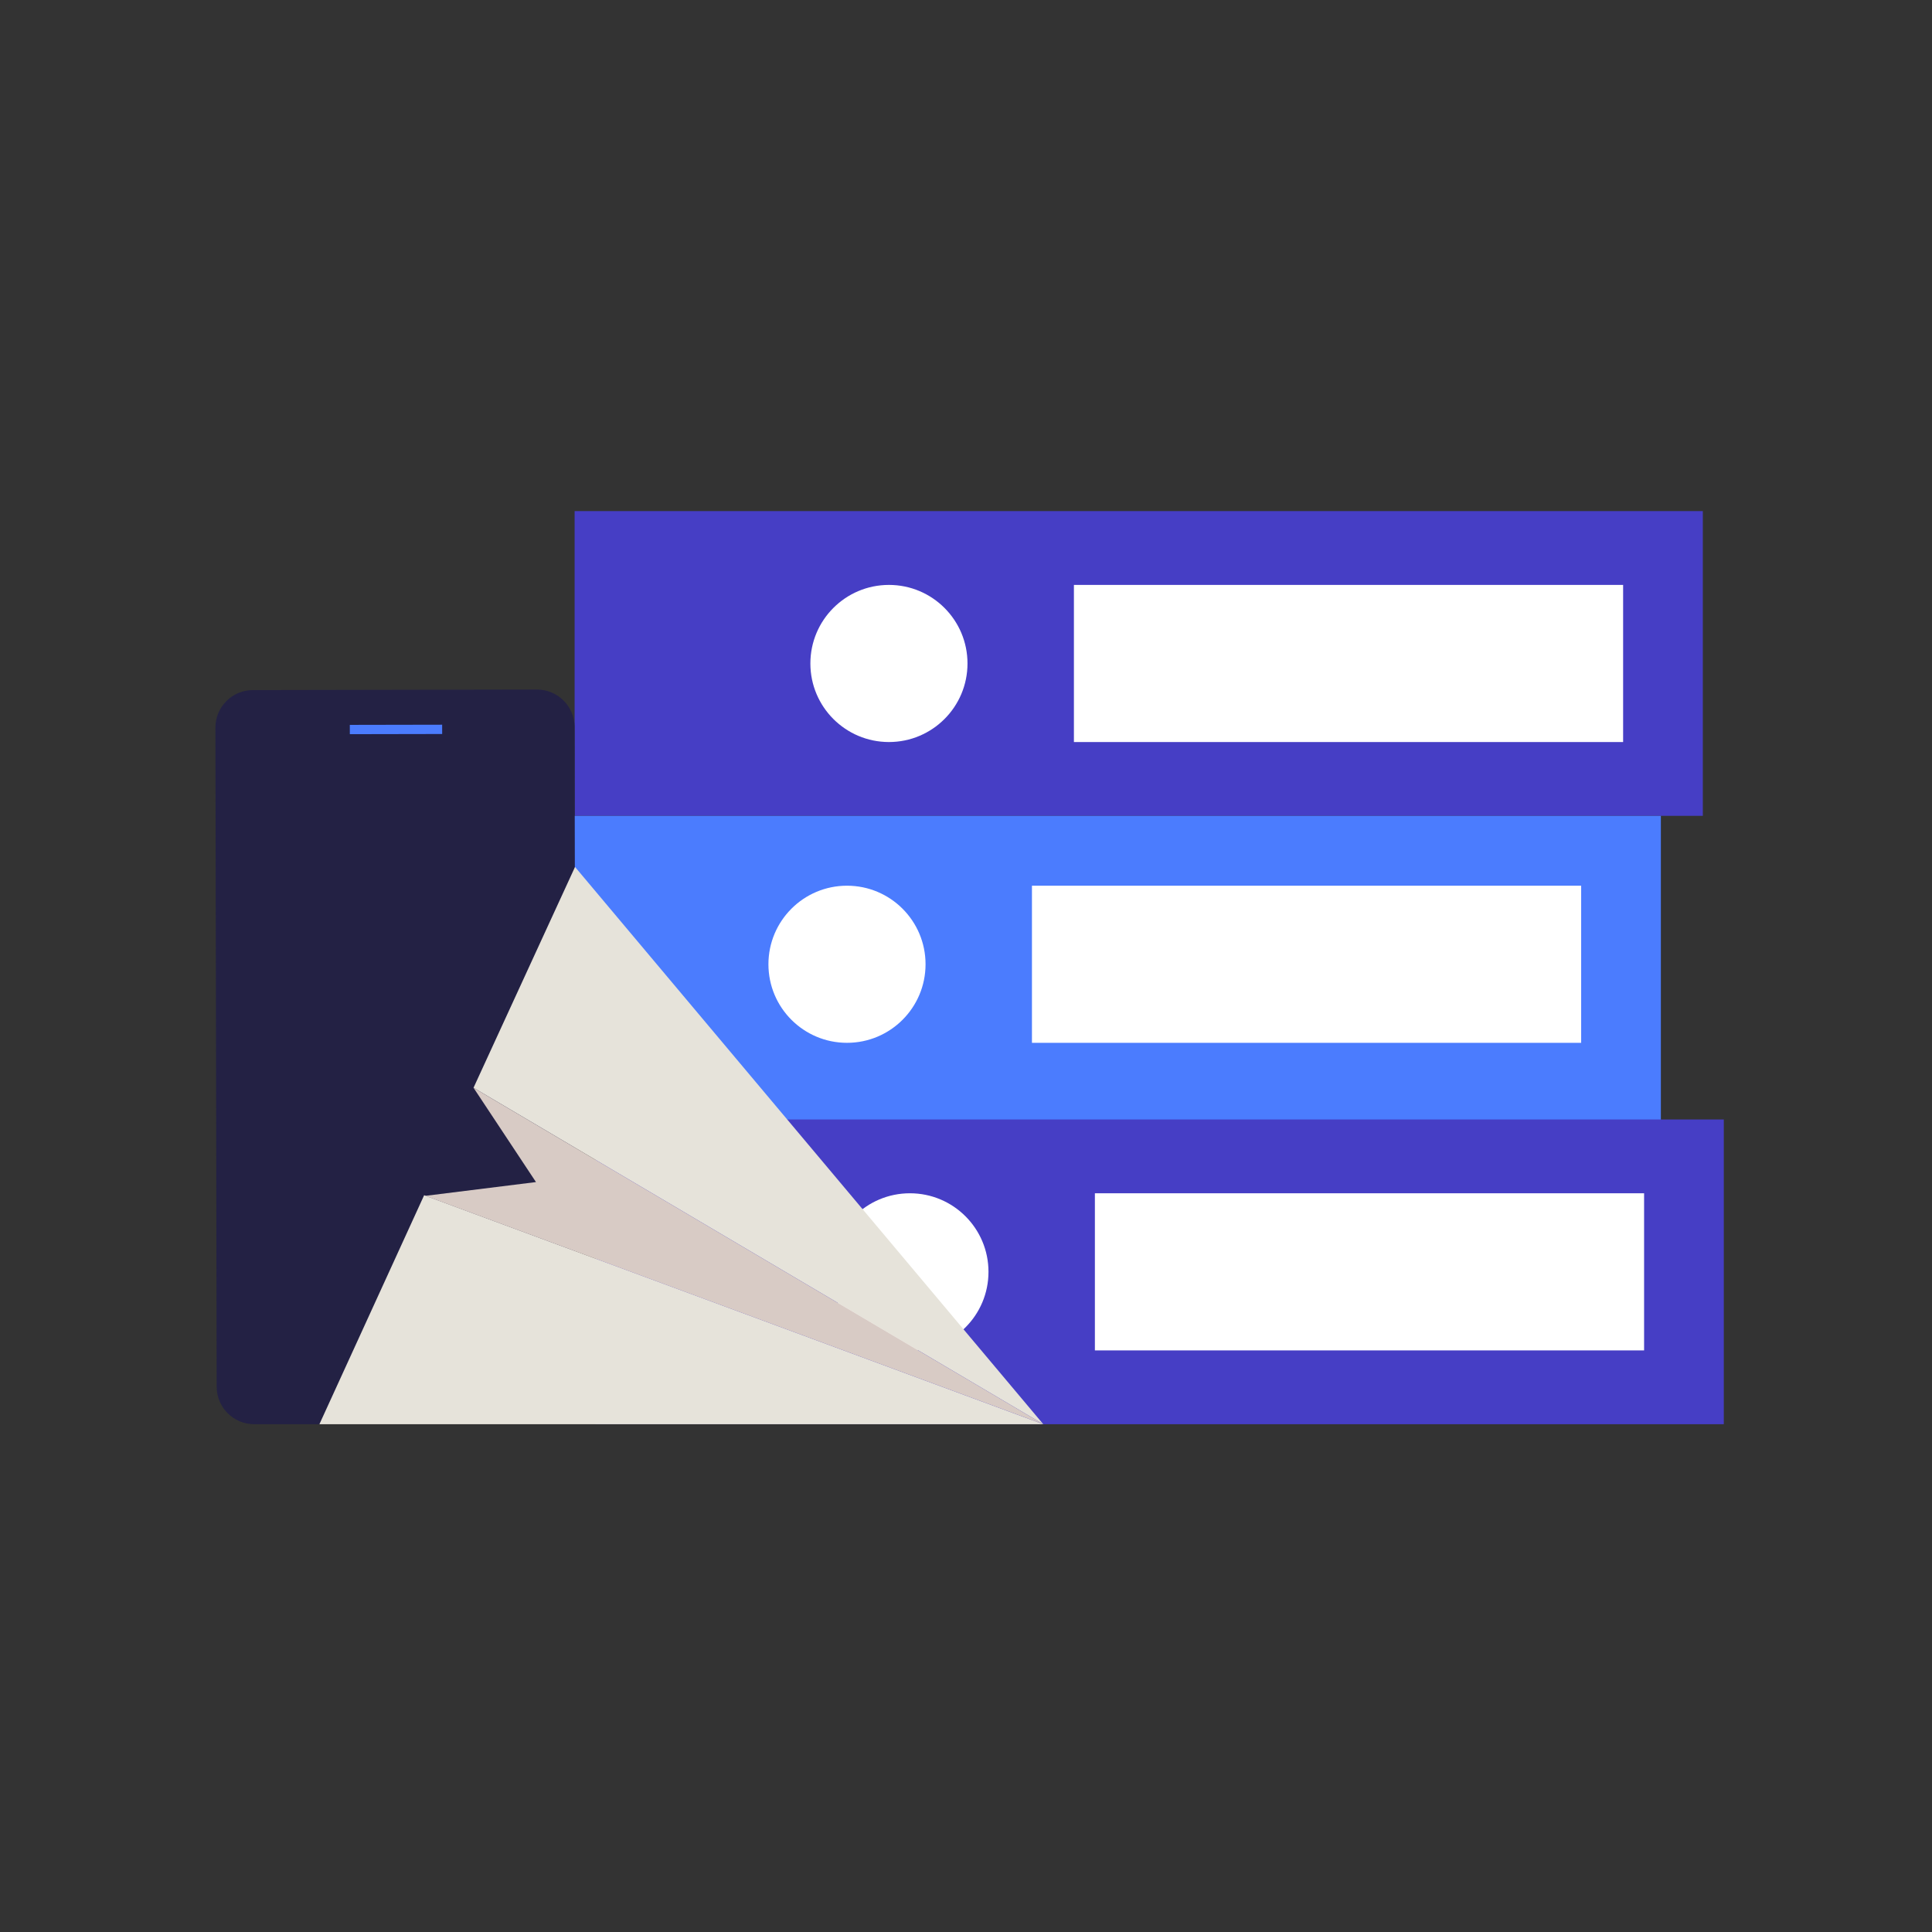 <?xml version="1.0" encoding="UTF-8"?>
<svg id="Layer_1" xmlns="http://www.w3.org/2000/svg" width="160" height="160" viewBox="0 0 160 160">
  <rect x="0" y="0" width="160" height="160" fill="#333333" stroke="none"/>
  <defs>
    <style>
      .cls-1 {
        fill: #d8cbc5;
      }

      .cls-2, .cls-3 {
        fill: #232144;
      }

      .cls-4 {
        fill: #e6e3da;
      }

      .cls-5 {
        fill: #4b7cfe;
      }

      .cls-6 {
        fill: #fff;
      }

      .cls-7 {
        fill: #463ec5;
      }

      .cls-3 {
        fill-rule: evenodd;
      }
    </style>
  </defs>
  <g>
    <g>
      <rect class="cls-7" x="47.588" y="42.327" width="93.433" height="25.237"/>
      <rect class="cls-6" x="88.937" y="48.44" width="45.483" height="13.013"/>
      <circle class="cls-6" cx="73.618" cy="54.946" r="6.506"/>
    </g>
    <rect class="cls-5" x="44.113" y="67.567" width="93.433" height="25.237"/>
    <rect class="cls-6" x="85.462" y="73.35" width="45.483" height="13.013"/>
    <circle class="cls-6" cx="70.144" cy="79.856" r="6.506"/>
    <g>
      <rect class="cls-7" x="49.325" y="92.71" width="93.433" height="25.237"/>
      <rect class="cls-6" x="90.674" y="98.822" width="45.483" height="13.013"/>
      <circle class="cls-6" cx="75.356" cy="105.328" r="6.506"/>
    </g>
  </g>
  <g>
    <path class="cls-3" d="M44.583,117.947h-23.525c-1.717.003-3.112-1.386-3.115-3.104l-.103-54.578c-.003-1.717,1.386-3.112,3.104-3.115l23.525-.044c1.717-.003,3.112,1.386,3.115,3.104l.103,54.578c.003,1.717-1.386,3.157-3.104,3.16Z"/>
    <rect class="cls-2" x="18.917" y="58.394" width="27.693" height="58.264" rx="2.111" ry="2.111" transform="translate(-.165 .062) rotate(-.108)"/>
    <rect class="cls-5" x="28.971" y="60.024" width="7.647" height=".77" transform="translate(-.114 .062) rotate(-.108)"/>
  </g>
  <g>
    <polygon class="cls-4" points="86.399 117.947 39.215 90.084 47.621 71.796 86.399 117.947"/>
    <polygon class="cls-4" points="86.399 117.947 35.125 98.984 26.452 117.947 86.399 117.947"/>
    <polygon class="cls-1" points="39.215 90.084 44.387 97.894 35.233 99.034 86.399 117.947 39.215 90.084"/>
  </g>
</svg>